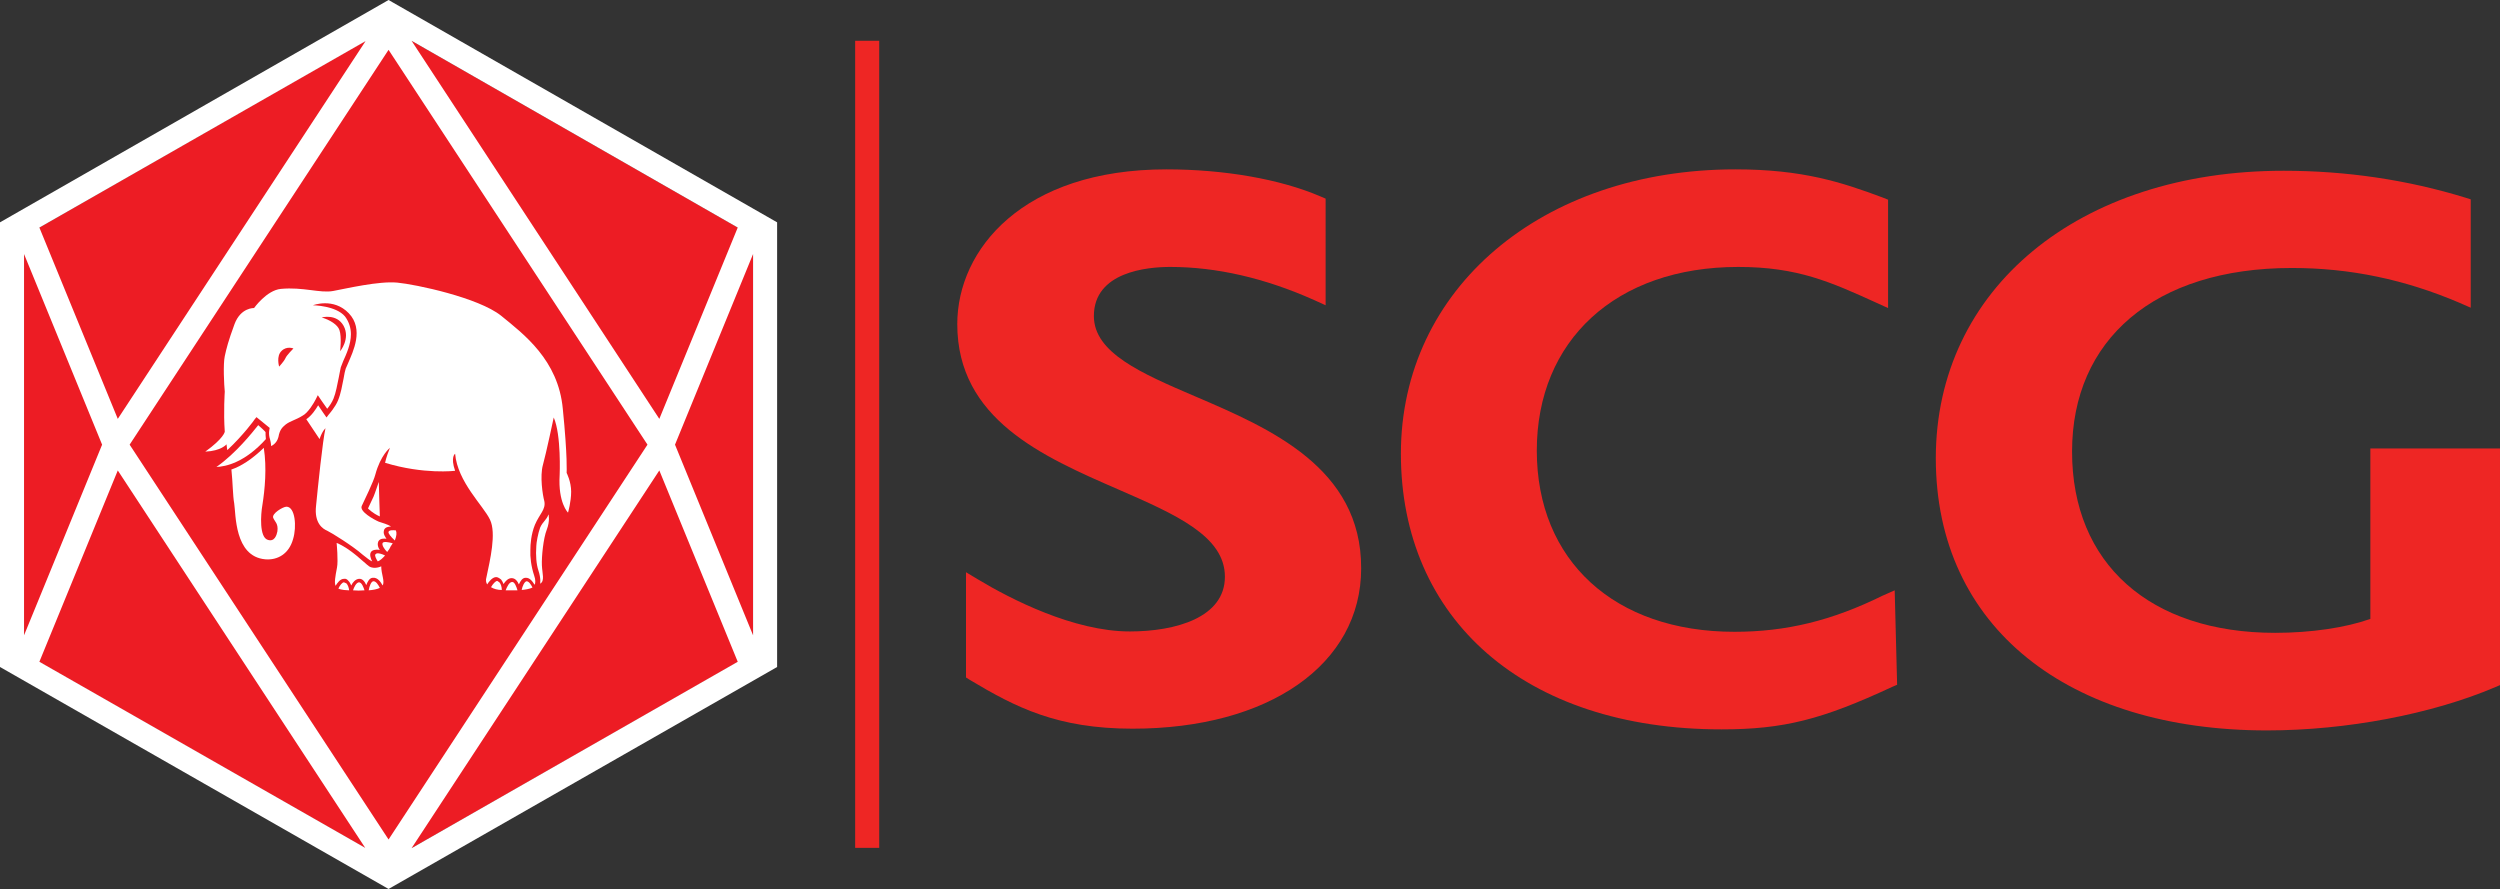 <?xml version="1.0" encoding="utf-8"?>
<!-- Generator: Adobe Illustrator 28.4.1, SVG Export Plug-In . SVG Version: 6.00 Build 0)  -->
<svg version="1.1" id="SCG__x28_2004_x29_" xmlns="http://www.w3.org/2000/svg" xmlns:xlink="http://www.w3.org/1999/xlink" x="0px"
	 y="0px" viewBox="0 0 717.4 255.1" style="enable-background:new 0 0 717.4 255.1;" xml:space="preserve">
<rect x="0" y="0" width="717.4" height="255.1" fill="#333333" stroke="none"/>
<style type="text/css">
	.st0{fill:#ED1C24;}
	.st1{fill:#FFFFFF;}
	.st2{fill:#EE2624;}
</style>
<g id="Overall">
	<g id="Symbol">
		<polygon class="st0" points="111.5,7.9 6.9,67.8 6.9,187.5 111.5,247.2 216.1,187.5 216.1,67.8 		"/>
		<path class="st1" d="M223,63.8v127.6l-111.5,63.7L0,191.4V63.8L111.5,0L223,63.8L223,63.8z M216.1,182.3V72.9l-22.4,54.7
			L216.1,182.3L216.1,182.3z M211.7,189.9L189.2,135l-71.1,108.4L211.7,189.9L211.7,189.9z M189.2,120.2l22.5-54.9l-93.6-53.6
			L189.2,120.2L189.2,120.2z M185.8,127.6L111.5,14.3L37.2,127.6l74.3,113.3L185.8,127.6L185.8,127.6z M33.8,120.2l71.1-108.4
			L11.3,65.3L33.8,120.2L33.8,120.2z M104.8,243.3L33.8,135l-22.5,54.9L104.8,243.3L104.8,243.3z M29.3,127.6L6.9,72.9v109.4
			L29.3,127.6L29.3,127.6z"/>
		<g id="Elephant">
			<path class="st1" d="M74.1,122c-1.6,2-6.4,8.1-12,12c2.7-0.1,8.2-1.3,14.2-8c-0.1-0.8-0.1-1.4-0.1-2
				C75.9,123.6,74.8,122.6,74.1,122"/>
			<path class="st1" d="M82.2,145.4c-1,0-4.3,2-3.8,3.2s1.5,1.6,1.2,3.9c-0.2,1-0.8,3.1-2.8,2.4c-2.4-0.8-2-7.2-1.5-10
				c0.7-4.4,1.3-10.6,0.4-16.4l0,0c-3.5,3.4-6.6,5.3-9.2,6.2h-0.1c0.4,3.7,0.4,7.6,0.8,9.7c0.5,3,0,15.3,8.9,16.1
				c3.5,0.3,6.8-1.5,8-5.8C85.2,151.1,84.7,145.4,82.2,145.4"/>
			<path class="st1" d="M107.2,142.5c-0.6,1.3-1.6,3.4-1.6,3.4s1.3,1.4,3.4,2.3c0,0-0.3-8.7-0.3-9.9
				C108.7,138.2,107.6,141.6,107.2,142.5"/>
			<path class="st1" d="M155,151.4c-0.6,1.6-1.1,4.4-1.1,5.3c-0.2,2.7,0,5.2,0.6,7c0.8,2.4,0.5,3.8,0.5,3.8c1.4-0.8,0.6-2.9,0.5-5.3
				c-0.1-2.4,0.4-7.7,1.4-10.2c1-2.6,0.5-4.4,0.5-4.4C156.8,149.3,155.8,149.6,155,151.4"/>
			<path class="st1" d="M107.1,166.8c-0.6,0.1-1.1,1.4-1.3,2.6c1.3-0.1,2.4-0.3,3.2-0.7C108.6,167.9,107.9,166.7,107.1,166.8"/>
			<path class="st1" d="M105.9,162.5c-1.4-1-5.3-5.1-9.3-6.7c0,0,0.5,5.2,0.1,7.1c-0.5,2.6-0.8,4.3-0.4,5.2c0.5-0.8,1.3-2,2.4-2
				c0.5-0.1,0.9,0.1,1.3,0.6c0.3,0.3,0.6,0.8,0.8,1.3c0.4-0.9,1.2-1.8,2.2-1.9c1-0.1,1.7,0.8,2.1,1.8c0.4-1,0.9-2,1.8-2.1
				c1.5-0.2,2.4,1.3,2.9,2.2l0,0c0.7-1.2-0.4-3.2-0.4-5.5C109.5,162.5,107.4,163.5,105.9,162.5"/>
			<path class="st1" d="M98.7,167.1c-0.5,0-1.2,0.9-1.6,1.8c0.4,0.2,0.9,0.3,1.6,0.4c0.4,0,0.9,0.1,1.5,0.1c-0.1-0.8-0.4-1.6-0.8-2
				L98.7,167.1L98.7,167.1z"/>
			<path class="st1" d="M103,167.1c-0.8,0.1-1.4,1.4-1.7,2.3c1,0.1,2.2,0.1,3.3,0C104.3,168.5,103.8,167.1,103,167.1"/>
			<path class="st1" d="M111.5,152.6c-0.2,0.4,0.7,1.5,1.8,2.5c0.5-1.3,0.6-2.2,0.3-2.9C112.7,152.1,111.7,152.1,111.5,152.6"/>
			<path class="st1" d="M109.8,155.8c-0.3,0.6,0.5,1.8,1.3,2.6c0.4-0.5,0.7-0.9,1-1.6c0.2-0.3,0.4-0.6,0.6-0.9
				C111.6,155.6,110.1,155.3,109.8,155.8"/>
			<path class="st1" d="M108.1,158.8l-0.4,0.3c-0.2,0.4,0.2,1.2,0.7,2c0.6-0.2,1.3-0.8,2.1-1.7C109.5,158.9,108.6,158.7,108.1,158.8
				"/>
			<path class="st1" d="M151.1,166.8c-0.6,0.1-1.2,1.4-1.4,2.5c1.1-0.1,2.3-0.3,3.1-0.7C152.4,167.8,151.8,166.8,151.1,166.8"/>
			<path class="st1" d="M162.6,135.7c0,0,0.3-4.5-1.1-18.4c-1.3-14-11.2-21.4-17.7-26.7c-6.5-5.2-24.5-9-29.8-9.5
				s-14.6,1.7-18.4,2.4c-3.7,0.7-8.6-1.2-15-0.6c-4.1,0.4-7.7,5.5-7.7,5.5s-3.8-0.2-5.6,4.6c-1.8,4.9-2.3,6.9-2.8,9.2
				c-0.5,2.3-0.2,8.2,0,10.2c0,0-0.4,5.9,0,11.5c0,0-0.3,1.9-5.6,5.7c4.6-0.2,6.1-2.1,6.1-2.1c0.1,0.7,0.1,1,0.2,1.6h0.1
				c4.4-4.1,7.8-8.7,7.8-8.8l0.5-0.6l3.8,3.1c0,0-0.5,1.6,0.1,3.3c0.3,1.1,0.3,1.9,0.3,1.9s1.6-0.6,2.1-2.6c0.4-2.3,1.3-2.9,2.1-3.6
				c1.3-1,2.9-1.3,4.8-2.5c1.6-0.8,3.3-3.7,3.8-4.7l0.6-1.2c0,0,2,3,2.7,3.9c0.6-0.7,1.4-1.9,1.8-2.9c0.7-1.7,1.1-4.1,1.5-6
				c0.2-1.3,0.5-2.3,0.6-3l0.7-1.8c0.9-2,2.2-4.8,2.2-7.7c0-1.7-0.5-3.5-1.7-5.1c-2.6-3.1-9.1-3.2-9.2-3.2c0,0,5.9-2.3,10.3,2.3
				c4.4,4.6,1.2,11-0.2,14.3l-0.7,1.6c-0.2,0.6-0.4,1.6-0.6,2.8c-0.4,2-0.8,4.4-1.6,6.3c-0.7,1.8-2.6,4-2.7,4.1l-0.6,0.8
				c0,0-1.7-2.4-2.4-3.5c-0.7,1.2-1.9,3-3.4,4l3.8,5.7c0.8-2.4,1.7-3.1,1.7-3.1c-0.8,3.4-2.2,17.1-2.7,22.2c-0.6,5.1,2,6.7,3.2,7.2
				c1.1,0.5,7.4,4.4,10.2,6.9c1.1,0.8,1.9,1.6,2.7,1.9c-0.4-0.8-0.8-1.9-0.4-2.6c0.2-0.4,0.6-0.6,1.1-0.7c0.4-0.1,0.9-0.1,1.5,0
				c-0.4-0.5-0.6-1.1-0.6-1.7c0-0.3,0.1-0.5,0.2-0.8c0.5-0.8,1.5-0.8,2.3-0.7c-0.4-0.6-0.8-1.2-0.8-1.9l0.1-0.6c0.3-0.8,1.2-1,2-1
				c-1-0.7-2.4-1-3.5-1.4c-1.4-0.6-5.6-2.9-4.9-4.5c0.7-1.5,3.4-7,3.9-9c1.5-5.6,4.2-7.7,4.2-7.7c-1.1,2.7-1.4,4.3-1.4,4.3
				c11.1,3.4,20.1,2.3,20.1,2.3c-1.4-4,0-4.9,0-4.9c0.7,8.1,8.1,14.9,10,18.9c1.9,3.9,0,11.7-1,16.5c-0.3,0.9-0.1,1.6,0.2,2.1
				c0.5-0.8,1.5-2.1,2.6-2.1c0.4,0,0.9,0.3,1.4,0.7c0.3,0.4,0.5,0.8,0.7,1.3c0.5-0.8,1.3-1.7,2.3-1.7c1.1,0,1.7,0.9,2.1,1.8
				c0.4-0.9,1-1.9,1.9-1.9c1.3-0.1,2.1,1.2,2.6,2c0.3-0.4,0.3-1.5-0.1-2.6c-0.9-2.7-1.2-5.4-1.1-7.4c0-1.6,0.2-4.5,1.3-7.2
				c1.3-3.1,3.2-4.4,2.7-6.8c-0.5-1.8-1.3-7.2-0.4-10.4c0.9-3.2,3.1-13.6,3.1-13.6c2.2,5,1.7,16.5,1.7,16.5
				c-0.5,8,2.4,10.8,2.4,10.8s0.9-3.1,0.9-6S162.6,135.7,162.6,135.7 M81.9,102.8c-0.4,0.9-1.8,2.4-1.8,2.4s-0.9-3,0.7-4.5
				c1.5-1.5,3.4-0.7,3.4-0.7S82.2,102,81.9,102.8 M98.6,93.5c2,3.7-1,7.3-1,7.3s0.5-4.1-0.2-6.1c-0.5-1.5-2.7-2.9-5.1-3.6
				C92.3,91.1,96.6,89.9,98.6,93.5"/>
			<path class="st1" d="M147,167c-0.9,0-1.5,1.4-1.9,2.4h3.4C148.2,168.4,147.7,167,147,167"/>
			<path class="st1" d="M142.7,166.7c-0.5,0-1.3,0.9-1.8,1.8c0.8,0.5,1.9,0.8,3.1,0.8c0-0.9-0.3-1.8-0.7-2.2L142.7,166.7z"/>
		</g>
	</g>
	<rect id="_x7C_" x="245.4" y="11.7" class="st2" width="6.9" height="231.6"/>
	<g id="Wordmark">
		<path id="S" class="st2" d="M343.1,113.8c-15.7-6.7-29.2-12.6-29.2-23.1c0-12.7,15.3-14.1,21.9-14.1c13.3,0,27.2,3.2,41.3,9.5
			l3.3,1.5V57l-1.4-0.6c-11.6-5-27.7-7.8-44.3-7.8c-41.2,0-60,23-60,44.4c0,27.3,24.5,38,46.1,47.4c16.5,7.2,30.7,13.4,30.7,25.1
			s-14.1,15.7-27.3,15.7c-16.1,0-34.2-9.3-43.5-14.9l-3.5-2.1v30.2l1.1,0.7c13.2,7.9,25.1,14,46.7,14c39.2,0,65.6-18.5,65.6-46
			C390.7,134.2,364.3,122.9,343.1,113.8"/>
		<path id="C" class="st2" d="M540.3,170.9c-14.6,7.2-27.7,10.4-42.6,10.4c-34.4,0-56.7-20.4-56.7-52s22.7-52.7,57.8-52.7
			c17,0,26.5,4.3,39.7,10.3l3.3,1.5V57.3l-1.5-0.6c-11.8-4.4-23-8.1-42.3-8.1c-55.6,0-96,34.3-96,81.6s35.3,79.1,92,79.1
			c17.8,0,28.8-2.8,49-12.2l1.4-0.6l-0.7-27.1L540.3,170.9L540.3,170.9z"/>
		<path id="G" class="st2" d="M680.2,128.7v48.9c-7,2.5-17,4-27.3,4c-36,0-58.3-19.9-58.3-52s23.6-52.7,63.1-52.7
			c16.7,0,32.4,3.3,48.1,10l3.2,1.4V57.2l-1.6-0.5c-16.6-5.1-34.1-7.7-52.1-7.7c-58.8,0-99.8,33.9-99.8,82.5s38.2,78.1,95,78.1
			c22.9,0,47.4-4.7,65.5-12.4l1.4-0.6v-67.9L680.2,128.7L680.2,128.7z"/>
	</g>
</g>
</svg>
